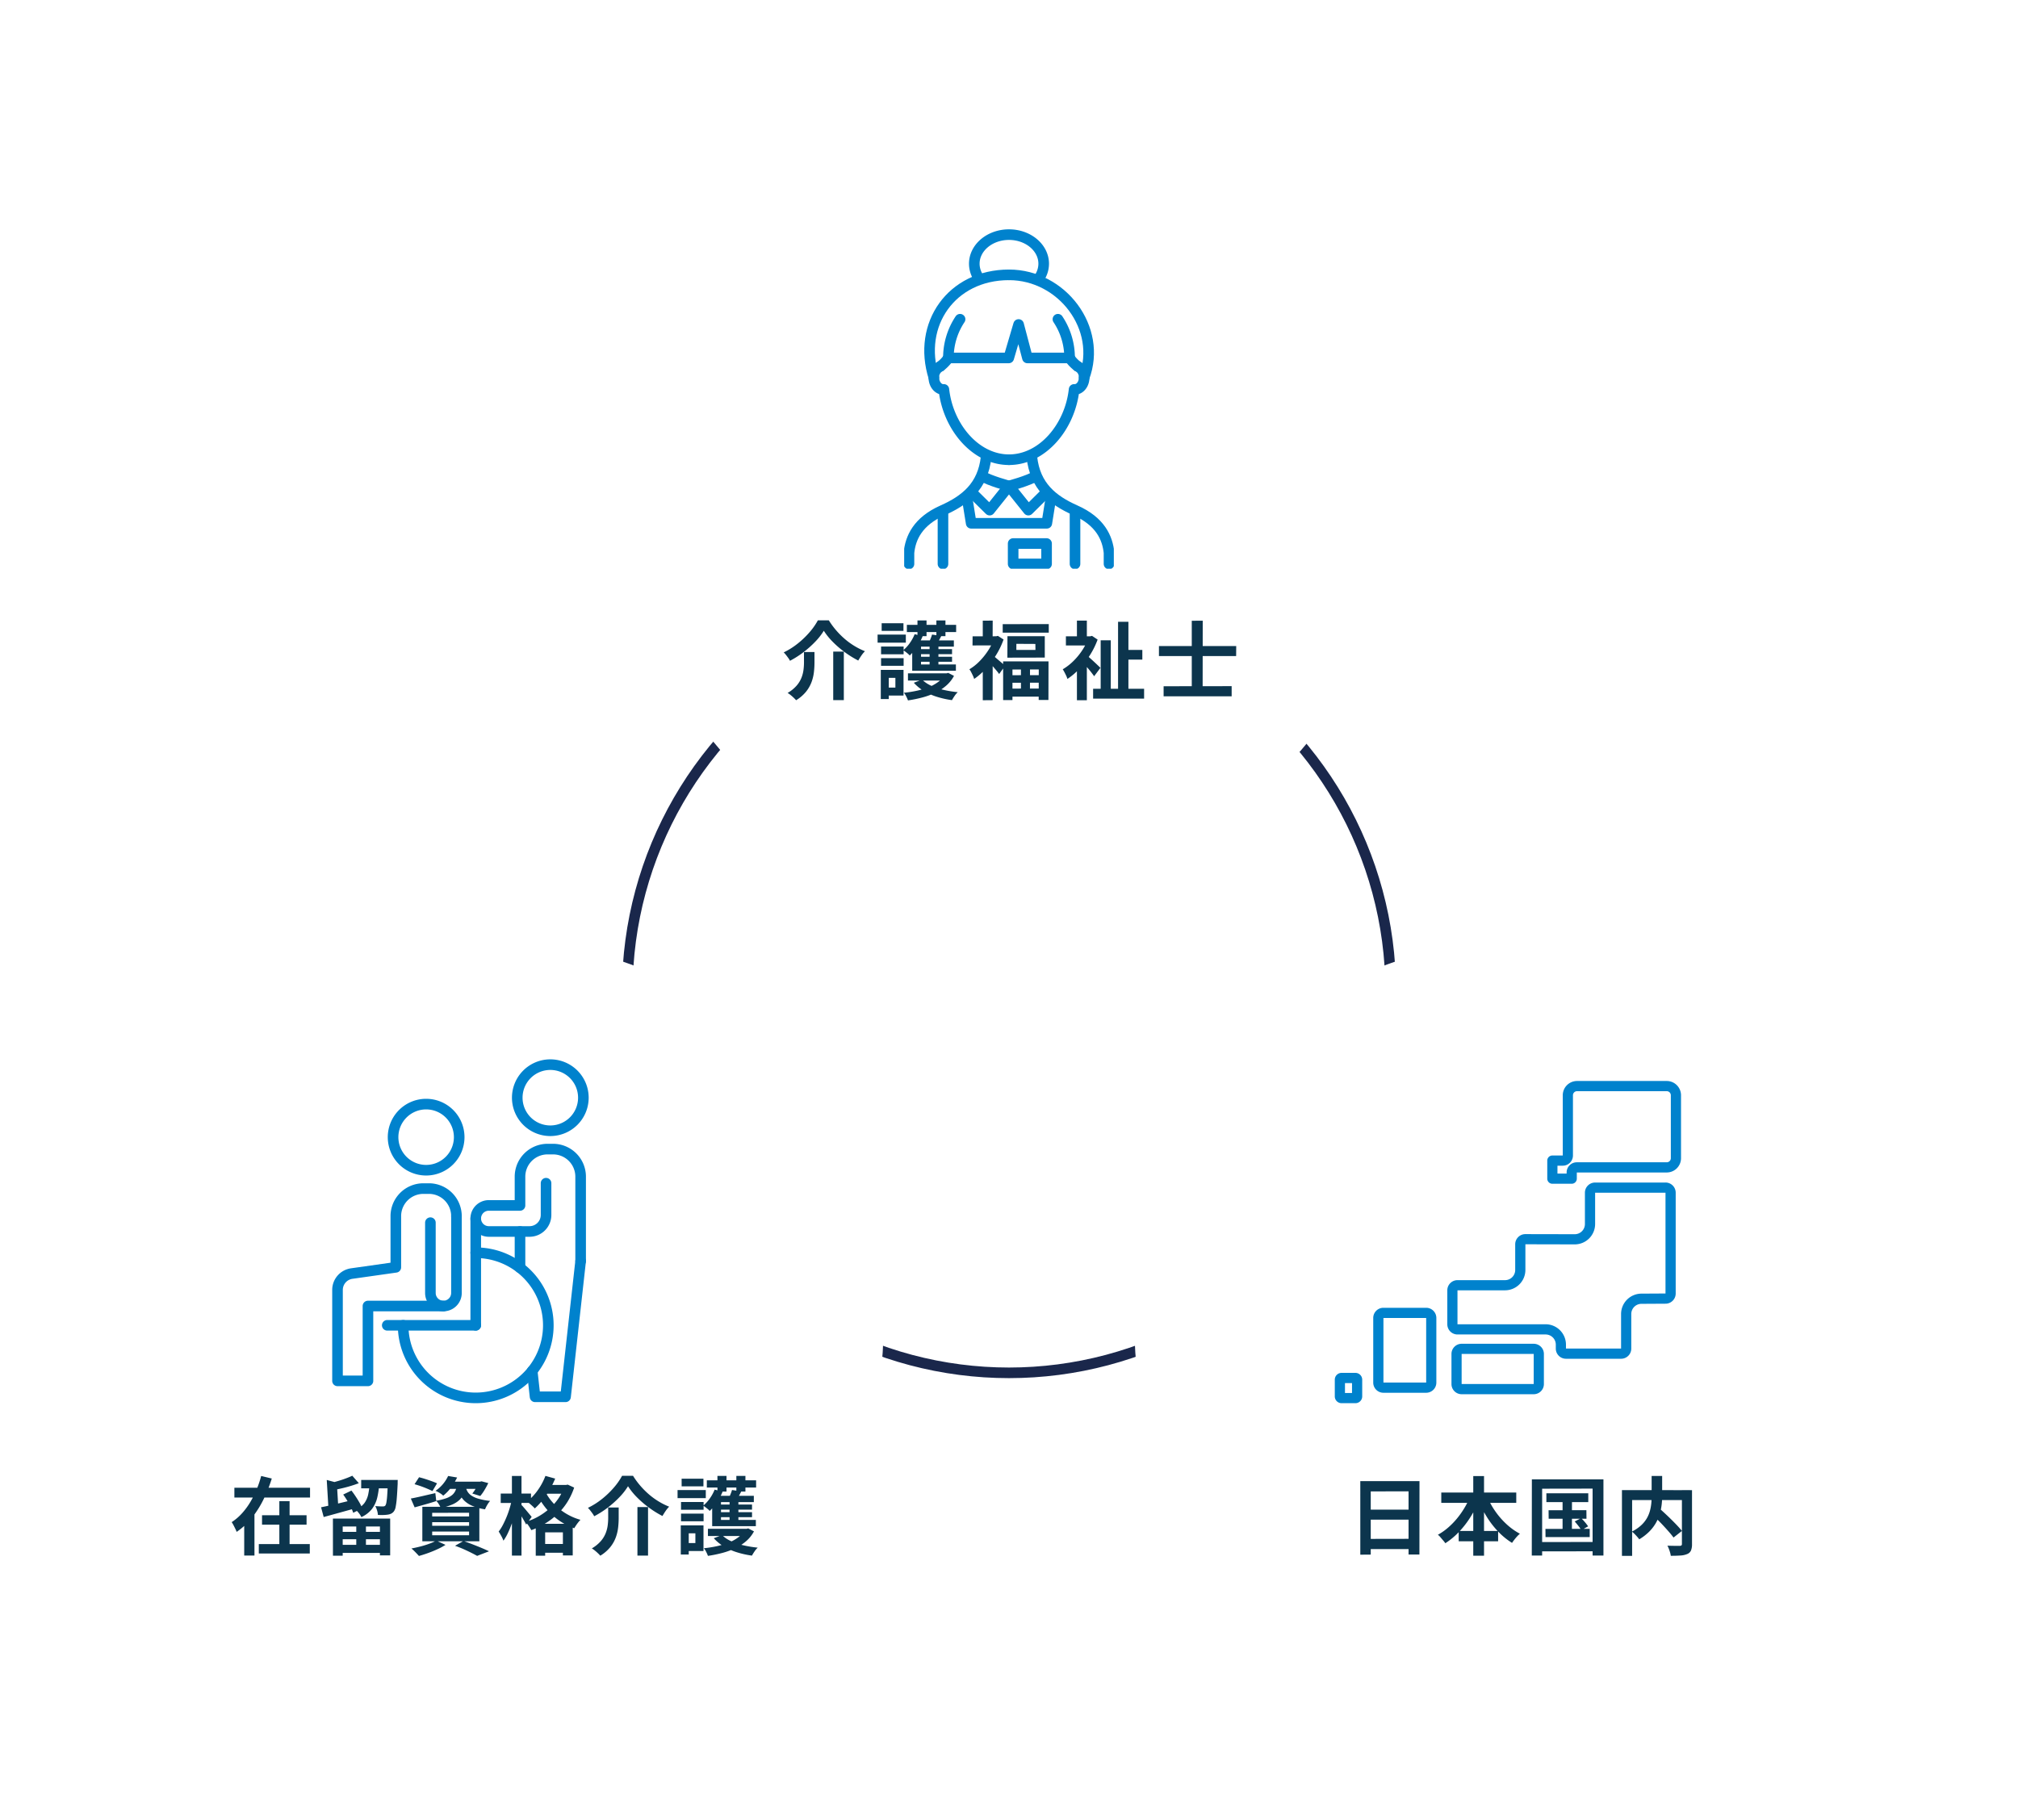 <svg xmlns="http://www.w3.org/2000/svg" xmlns:xlink="http://www.w3.org/1999/xlink" width="571" height="515" viewBox="0 0 571 515">
  <defs>
    <filter id="楕円形_18" x="147" y="0" width="278" height="280" filterUnits="userSpaceOnUse">
      <feOffset input="SourceAlpha"/>
      <feGaussianBlur stdDeviation="10" result="blur"/>
      <feFlood flood-color="#6bb6e1"/>
      <feComposite operator="in" in2="blur"/>
      <feComposite in="SourceGraphic"/>
    </filter>
    <filter id="楕円形_19" x="0" y="236" width="280" height="279" filterUnits="userSpaceOnUse">
      <feOffset input="SourceAlpha"/>
      <feGaussianBlur stdDeviation="10" result="blur-2"/>
      <feFlood flood-color="#6bb6e1"/>
      <feComposite operator="in" in2="blur-2"/>
      <feComposite in="SourceGraphic"/>
    </filter>
    <filter id="楕円形_20" x="291" y="236" width="280" height="279" filterUnits="userSpaceOnUse">
      <feOffset input="SourceAlpha"/>
      <feGaussianBlur stdDeviation="10" result="blur-3"/>
      <feFlood flood-color="#6bb6e1"/>
      <feComposite operator="in" in2="blur-3"/>
      <feComposite in="SourceGraphic"/>
    </filter>
    <clipPath id="clip-path">
      <rect id="長方形_768" data-name="長方形 768" width="97.966" height="91.177" fill="#0082cd"/>
    </clipPath>
    <clipPath id="clip-path-2">
      <rect id="長方形_935" data-name="長方形 935" width="72.569" height="97.303" transform="translate(0 0)" fill="none" stroke="#0082cd" stroke-width="1"/>
    </clipPath>
    <clipPath id="clip-path-3">
      <rect id="長方形_765" data-name="長方形 765" width="59.322" height="95.906" fill="none" stroke="#0082cd" stroke-width="1"/>
    </clipPath>
  </defs>
  <g id="グループ_1838" data-name="グループ 1838" transform="translate(-618 -1090.001)">
    <g id="グループ_1365" data-name="グループ 1365" transform="translate(-26.951 99.982)">
      <g id="楕円形_17" data-name="楕円形 17" transform="translate(820.951 1161.018)" fill="none" stroke="#1a274b" stroke-width="3">
        <circle cx="109.5" cy="109.5" r="109.5" stroke="none"/>
        <circle cx="109.5" cy="109.5" r="108" fill="none"/>
      </g>
      <g transform="matrix(1, 0, 0, 1, 644.95, 990.02)" filter="url(#楕円形_18)">
        <ellipse id="楕円形_18-2" data-name="楕円形 18" cx="109" cy="110" rx="109" ry="110" transform="translate(177 30)" fill="#fff"/>
      </g>
      <g transform="matrix(1, 0, 0, 1, 644.95, 990.02)" filter="url(#楕円形_19)">
        <ellipse id="楕円形_19-2" data-name="楕円形 19" cx="110" cy="109.5" rx="110" ry="109.5" transform="translate(30 266)" fill="#fff"/>
      </g>
      <g transform="matrix(1, 0, 0, 1, 644.95, 990.02)" filter="url(#楕円形_20)">
        <ellipse id="楕円形_20-2" data-name="楕円形 20" cx="110" cy="109.5" rx="110" ry="109.5" transform="translate(321 266)" fill="#fff"/>
      </g>
      <path id="パス_119128" data-name="パス 119128" d="M-73.68-17.064h21.408v2.76H-73.68Zm7.824,7.776h12.6v2.664h-12.6Zm-.912,8.16h14.424V1.536H-66.768Zm5.808-12.144h2.9V.288h-2.9ZM-66.1-20.4l3,.72a41.464,41.464,0,0,1-2.232,5.688,28.284,28.284,0,0,1-3.24,5.232,19.789,19.789,0,0,1-4.464,4.176,8.1,8.1,0,0,0-.4-.912Q-73.68-6-73.944-6.5a7.249,7.249,0,0,0-.5-.84,14.645,14.645,0,0,0,2.964-2.544,20.26,20.26,0,0,0,2.364-3.24,27.9,27.9,0,0,0,1.788-3.6A29.585,29.585,0,0,0-66.1-20.4Zm-4.8,10.056h2.9V2.112h-2.9Zm25.1,1.992h16.2V2.064h-2.9V-6.1H-43.032V2.16h-2.76Zm1.248,3.768H-31.08V-2.5H-44.544ZM-37.8-19.272h8.592V-16.9H-37.8ZM-44.544-.912H-31.08v2.28H-44.544Zm5.352-6.48h2.736V.384h-2.736Zm-8.352-11.88,3.5.936q-.072.288-.624.36l.408,6.7h-2.808Zm-1.608,7.728q1.1-.216,2.544-.54t3.036-.708l3.2-.768.312,2.472-4.368,1.212q-2.208.612-3.984,1.092Zm18.888-7.728h2.808l-.012.192q-.012.192-.012.444v.42q-.12,2.52-.252,4.116a20.39,20.39,0,0,1-.324,2.484,2.885,2.885,0,0,1-.528,1.272,2.241,2.241,0,0,1-.78.624,3.363,3.363,0,0,1-.948.264,10.1,10.1,0,0,1-1.2.1q-.744.024-1.56-.024a5.187,5.187,0,0,0-.24-1.284,5.945,5.945,0,0,0-.5-1.212q.672.048,1.224.072t.864.024a1.61,1.61,0,0,0,.432-.048.8.8,0,0,0,.336-.216,2.706,2.706,0,0,0,.3-.948,20.011,20.011,0,0,0,.228-2.136q.1-1.428.168-3.732Zm-10.056-1.2,1.848,2.112q-1.056.408-2.244.768t-2.412.648q-1.224.288-2.352.5a5.315,5.315,0,0,0-.312-1.008,10.619,10.619,0,0,0-.456-1.008q1.056-.264,2.136-.588t2.064-.7Q-41.064-20.112-40.32-20.472Zm4.92,2.088h2.712a23.615,23.615,0,0,1-.54,3.984,8.778,8.778,0,0,1-1.452,3.24,7.992,7.992,0,0,1-3.072,2.4,5.165,5.165,0,0,0-.7-1.116,5.769,5.769,0,0,0-.936-.972A6.142,6.142,0,0,0-36.9-12.72a6.523,6.523,0,0,0,1.1-2.544A21.267,21.267,0,0,0-35.4-18.384Zm-7.488,3.24,2.328-1.128q.6.768,1.188,1.656t1.092,1.764a8.918,8.918,0,0,1,.744,1.6l-2.52,1.272a10.506,10.506,0,0,0-.672-1.6q-.456-.9-1.02-1.836T-42.888-15.144ZM-22.7-18.072l1.272-1.968q.816.192,1.752.492t1.836.624q.9.324,1.5.612l-1.3,2.184q-.576-.288-1.44-.66T-20.9-17.5Q-21.864-17.832-22.7-18.072Zm-1.056,4.056q1.32-.24,3.18-.672t3.756-.864l.264,2.256q-1.56.5-3.156.948t-2.964.828Zm10.632-4.776h9.216v2.04H-14.736Zm8.544,0h.408l.432-.1,1.9.5a21.947,21.947,0,0,1-1.068,1.968A12.815,12.815,0,0,1-4.1-14.736l-2.256-.7a10.953,10.953,0,0,0,.984-1.428,10.9,10.9,0,0,0,.792-1.6Zm-6.072.864h2.568a9.915,9.915,0,0,1-.576,2.316,5.506,5.506,0,0,1-1.188,1.848,6.854,6.854,0,0,1-2.088,1.4,15.4,15.4,0,0,1-3.348,1.008,5.966,5.966,0,0,0-.552-1.068,5.56,5.56,0,0,0-.744-.972,15.9,15.9,0,0,0,2.832-.7,5.434,5.434,0,0,0,1.716-.948,3.547,3.547,0,0,0,.924-1.26A6.741,6.741,0,0,0-10.656-17.928Zm2.424.6a4.65,4.65,0,0,0,.492,1.3,3.566,3.566,0,0,0,1.068,1.14,7.023,7.023,0,0,0,2.016.912,19.538,19.538,0,0,0,3.336.636,6.246,6.246,0,0,0-.816,1.128,9.029,9.029,0,0,0-.624,1.248,14.61,14.61,0,0,1-3.66-1.008A7.394,7.394,0,0,1-8.652-13.44,5.944,5.944,0,0,1-9.876-15.2a12.026,12.026,0,0,1-.66-1.884ZM-13.2-20.4l2.544.432a19.321,19.321,0,0,1-1.632,2.724,12.323,12.323,0,0,1-2.3,2.412,5.363,5.363,0,0,0-1.02-.768,8.563,8.563,0,0,0-1.164-.6,10.2,10.2,0,0,0,2.208-2.028A10.528,10.528,0,0,0-13.2-20.4ZM-17.712-7.32v1.008h10.44V-7.32Zm0,2.64v1.056h10.44V-4.68Zm0-5.3v1.032h10.44V-9.984Zm-2.784-1.7H-4.368V-1.92H-20.5Zm9.24,11.04,2.4-1.368q1.3.456,2.628.972T-3.684-.012Q-2.472.5-1.632.912l-3.36,1.3q-.672-.384-1.68-.888T-8.844.3Q-10.008-.216-11.256-.648Zm-5.3-1.464,2.616,1.2A18.132,18.132,0,0,1-16.2.312q-1.3.6-2.664,1.092t-2.592.828q-.264-.288-.636-.684t-.78-.792a8.582,8.582,0,0,0-.72-.636q1.272-.24,2.58-.576a24.933,24.933,0,0,0,2.472-.768A14.279,14.279,0,0,0-16.56-2.112ZM14.064-17.856H20.4v2.472H14.064ZM11.592-6.864H22.056V2.088H19.272V-4.44H14.256v6.6H11.592Zm1.056,5.712h8.16V1.32h-8.16Zm1.68-19.272,2.76.768A25.735,25.735,0,0,1,15.5-16.464a24.678,24.678,0,0,1-1.98,2.9,18.968,18.968,0,0,1-2.2,2.352,6.38,6.38,0,0,0-.624-.636q-.408-.372-.828-.732a7.059,7.059,0,0,0-.756-.576,14.954,14.954,0,0,0,3.036-3.2A17.371,17.371,0,0,0,14.328-20.424Zm5.328,2.568h.5l.48-.1,1.824.84a18.944,18.944,0,0,1-1.98,4.176,17.692,17.692,0,0,1-2.8,3.384,20.674,20.674,0,0,1-3.444,2.616,22.118,22.118,0,0,1-3.9,1.872,13.206,13.206,0,0,0-.732-1.2,7.6,7.6,0,0,0-.9-1.128A17.033,17.033,0,0,0,12.3-8.916a18.62,18.62,0,0,0,3.168-2.256A15.575,15.575,0,0,0,18-14.028a12.933,12.933,0,0,0,1.656-3.348Zm-5.472,1.68a14.308,14.308,0,0,0,2.136,3.2,16.144,16.144,0,0,0,3.4,2.94,16.309,16.309,0,0,0,4.524,2.04,8.894,8.894,0,0,0-.612.7q-.348.432-.648.888t-.492.792a17.437,17.437,0,0,1-4.644-2.436,18.278,18.278,0,0,1-3.5-3.372,19.86,19.86,0,0,1-2.316-3.648Zm-12.5.744h8.568v2.664H1.68ZM4.848-20.4H7.56V2.136H4.848ZM4.8-13.584l1.656.552q-.288,1.44-.684,2.988T4.848-7.02Q4.32-5.544,3.72-4.272A13.114,13.114,0,0,1,2.448-2.088a8.228,8.228,0,0,0-.6-1.32Q1.44-4.152,1.1-4.68A11.853,11.853,0,0,0,2.28-6.528q.552-1.056,1.044-2.244A25.654,25.654,0,0,0,4.188-11.2Q4.56-12.432,4.8-13.584Zm2.664,1.3a8.3,8.3,0,0,1,.636.672q.42.48.9,1.056T9.876-9.5q.4.48.564.672L8.88-6.648Q8.664-7.1,8.316-7.7T7.572-8.952q-.4-.648-.768-1.224t-.636-.936ZM37.7-17.5a17.914,17.914,0,0,1-2.4,3.072A28.529,28.529,0,0,1,31.98-11.46,26.818,26.818,0,0,1,28.128-9a4.98,4.98,0,0,0-.48-.792q-.312-.432-.648-.864a5.963,5.963,0,0,0-.648-.72,21.009,21.009,0,0,0,4.02-2.544,24.717,24.717,0,0,0,3.348-3.228,18.566,18.566,0,0,0,2.3-3.3h3.1a22.221,22.221,0,0,0,2.1,2.856,23.137,23.137,0,0,0,2.472,2.46,20.4,20.4,0,0,0,2.748,1.98,19.581,19.581,0,0,0,2.9,1.44,8.6,8.6,0,0,0-1.032,1.26q-.48.708-.864,1.38a28.347,28.347,0,0,1-3.792-2.352,27.836,27.836,0,0,1-3.42-2.94A18.831,18.831,0,0,1,37.7-17.5Zm2.664,5.9h3V2.136h-3Zm-8.28.12h2.976V-8.5a24.268,24.268,0,0,1-.156,2.676A12.135,12.135,0,0,1,34.236-3a9.853,9.853,0,0,1-1.56,2.736,10.834,10.834,0,0,1-2.82,2.424,8.942,8.942,0,0,0-.684-.708q-.42-.4-.876-.768A6.055,6.055,0,0,0,27.456.1a10.235,10.235,0,0,0,2.5-2.016,7.871,7.871,0,0,0,1.392-2.22,9.251,9.251,0,0,0,.6-2.268,17.074,17.074,0,0,0,.144-2.16ZM60.312-5.448H71.424v2.04H60.312Zm10.44,0h.5l.456-.12,1.632.84a9.538,9.538,0,0,1-2.2,2.76A13.62,13.62,0,0,1,68.088.024a21.2,21.2,0,0,1-3.672,1.344,35.792,35.792,0,0,1-4.1.84A9.92,9.92,0,0,0,59.82,1.08,4.906,4.906,0,0,0,59.16.048,32.226,32.226,0,0,0,62.88-.54a21.031,21.031,0,0,0,3.348-1.02A11.584,11.584,0,0,0,68.94-3.072a6.7,6.7,0,0,0,1.812-2.04ZM64.3-3.672A8.837,8.837,0,0,0,66.768-2a17.615,17.615,0,0,0,3.5,1.2A31.29,31.29,0,0,0,74.4-.12,5.856,5.856,0,0,0,73.5.948a12.186,12.186,0,0,0-.732,1.188,25.485,25.485,0,0,1-4.308-.96A17.1,17.1,0,0,1,64.788-.468a12.226,12.226,0,0,1-2.82-2.316ZM60-19.176H73.944v2.04H60Zm2.688,6.864h10.1v1.44h-10.1Zm0,2.16h10.1v1.416h-10.1ZM63-20.424h2.568v4.44H63Zm3.432,6.456h2.5v7.344h-2.5Zm1.92-6.456H70.92v4.44H68.352Zm-6.144,3.888,2.256.576a16.529,16.529,0,0,1-1.608,3,14.012,14.012,0,0,1-2.04,2.448,5.138,5.138,0,0,0-.5-.48q-.336-.288-.7-.564T58.992-12a10.531,10.531,0,0,0,1.86-2.052A12.02,12.02,0,0,0,62.208-16.536Zm4.92.1,2.616.408q-.36.72-.72,1.332t-.648,1.068l-2.208-.408q.264-.552.54-1.212A9.834,9.834,0,0,0,67.128-16.44ZM73.3-14.784v1.776H64.008v5.04h9.864v1.776H61.512v-8.592ZM52.7-13.032h6.384v2.184H52.7Zm.168-6.6H59.04v2.16H52.872ZM52.7-9.744h6.384v2.16H52.7Zm-.984-6.672h7.992v2.28H51.72Zm2.3,9.984h5.04V.84h-5.04V-1.416H56.76v-2.76H54.024Zm-1.392,0h2.256V1.824H52.632Z" transform="translate(784.951 1428.106)" fill="#0c354d"/>
      <path id="パス_119127" data-name="パス 119127" d="M-52.9-17.5a17.914,17.914,0,0,1-2.4,3.072A28.529,28.529,0,0,1-58.62-11.46,26.818,26.818,0,0,1-62.472-9a4.98,4.98,0,0,0-.48-.792q-.312-.432-.648-.864a5.963,5.963,0,0,0-.648-.72,21.009,21.009,0,0,0,4.02-2.544,24.717,24.717,0,0,0,3.348-3.228,18.566,18.566,0,0,0,2.3-3.3h3.1a22.221,22.221,0,0,0,2.1,2.856,23.137,23.137,0,0,0,2.472,2.46,20.4,20.4,0,0,0,2.748,1.98,19.581,19.581,0,0,0,2.9,1.44,8.6,8.6,0,0,0-1.032,1.26q-.48.708-.864,1.38a28.347,28.347,0,0,1-3.792-2.352,27.836,27.836,0,0,1-3.42-2.94A18.831,18.831,0,0,1-52.9-17.5Zm2.664,5.9h3V2.136h-3Zm-8.28.12h2.976V-8.5a24.268,24.268,0,0,1-.156,2.676A12.135,12.135,0,0,1-56.364-3a9.853,9.853,0,0,1-1.56,2.736,10.834,10.834,0,0,1-2.82,2.424,8.942,8.942,0,0,0-.684-.708q-.42-.4-.876-.768A6.055,6.055,0,0,0-63.144.1a10.235,10.235,0,0,0,2.5-2.016,7.871,7.871,0,0,0,1.392-2.22,9.251,9.251,0,0,0,.6-2.268,17.074,17.074,0,0,0,.144-2.16Zm29.424,6.024h11.112v2.04H-29.088Zm10.44,0h.5l.456-.12,1.632.84a9.538,9.538,0,0,1-2.2,2.76A13.62,13.62,0,0,1-21.312.024a21.2,21.2,0,0,1-3.672,1.344,35.793,35.793,0,0,1-4.1.84A9.919,9.919,0,0,0-29.58,1.08,4.906,4.906,0,0,0-30.24.048,32.226,32.226,0,0,0-26.52-.54a21.031,21.031,0,0,0,3.348-1.02A11.584,11.584,0,0,0-20.46-3.072a6.7,6.7,0,0,0,1.812-2.04ZM-25.1-3.672A8.837,8.837,0,0,0-22.632-2a17.615,17.615,0,0,0,3.5,1.2A31.29,31.29,0,0,0-15-.12,5.856,5.856,0,0,0-15.9.948a12.187,12.187,0,0,0-.732,1.188,25.485,25.485,0,0,1-4.308-.96A17.1,17.1,0,0,1-24.612-.468a12.226,12.226,0,0,1-2.82-2.316Zm-4.3-15.5h13.944v2.04H-29.4Zm2.688,6.864h10.1v1.44h-10.1Zm0,2.16h10.1v1.416h-10.1Zm.312-10.272h2.568v4.44H-26.4Zm3.432,6.456h2.5v7.344h-2.5Zm1.92-6.456h2.568v4.44h-2.568Zm-6.144,3.888,2.256.576a16.529,16.529,0,0,1-1.608,3,14.012,14.012,0,0,1-2.04,2.448,5.137,5.137,0,0,0-.5-.48q-.336-.288-.7-.564T-30.408-12a10.531,10.531,0,0,0,1.86-2.052A12.019,12.019,0,0,0-27.192-16.536Zm4.92.1,2.616.408q-.36.72-.72,1.332t-.648,1.068l-2.208-.408q.264-.552.54-1.212A9.834,9.834,0,0,0-22.272-16.44Zm6.168,1.656v1.776h-9.288v5.04h9.864v1.776h-12.36v-8.592ZM-36.7-13.032h6.384v2.184H-36.7Zm.168-6.6h6.168v2.16h-6.168ZM-36.7-9.744h6.384v2.16H-36.7Zm-.984-6.672h7.992v2.28H-37.68Zm2.3,9.984h5.04V.84h-5.04V-1.416h2.736v-2.76h-2.736Zm-1.392,0h2.256V1.824h-2.256ZM2.88-7.464l2.568.024L5.424.528H2.88ZM1.584-13.8v1.728h5.4l-.024-1.7Zm-2.52-2.16H9.624v6.048L-.96-9.888ZM-2.16-8.832H10.68l-.024,10.92H7.9l.024-8.64L.48-6.528v8.64H-2.16ZM-.648-4.92l9.984-.024L9.36-2.808-.648-2.784Zm.024,3.792L9.36-1.152l.024,2.3H-.624ZM-2.28-19.368l13.032-.024v2.424H-2.28Zm-8.52,3.432h7.176v2.568l-7.2.024Zm2.88-4.416,2.808-.024-.024,5.64H-7.92Zm3.048,10.008a6.6,6.6,0,0,1,.708.552q.444.384.984.84t.972.828q.432.372.6.54l-1.68,2.328q-.264-.384-.684-.888t-.876-1.032q-.456-.528-.876-1t-.756-.78Zm.192-5.592h.552l.48-.12,1.608,1.032a22.146,22.146,0,0,1-2.148,4.452A26.575,26.575,0,0,1-7.1-6.72a18.31,18.31,0,0,1-3.264,2.856,5.312,5.312,0,0,0-.348-.924q-.252-.54-.516-1.044a4.677,4.677,0,0,0-.48-.768A14.047,14.047,0,0,0-8.82-8.892a19.439,19.439,0,0,0,2.472-3.1A14.979,14.979,0,0,0-4.68-15.432ZM-7.92-7.728l2.808-3.384L-5.136,2.136-7.92,2.16ZM31.9-12.072h5.328v2.736H31.9ZM23.3-1.08H37.728V1.7H23.3ZM30.36-20.04h2.928V.984H30.36Zm-4.92,5.232H28.3V.216H25.44ZM15.6-15.936h7.32v2.592H15.6Zm3.12,8.184,2.808-3.36V2.16H18.72Zm0-12.624h2.808v5.64H18.72Zm2.736,9.792q.288.216.84.708t1.176,1.068q.624.576,1.14,1.068t.756.732L23.592-4.632q-.336-.48-.8-1.08T21.768-6.96q-.552-.648-1.056-1.212t-.888-.948Zm.5-5.352h.552l.48-.12L24.576-15a22.911,22.911,0,0,1-2.2,4.44,25.043,25.043,0,0,1-2.988,3.852,19.008,19.008,0,0,1-3.36,2.844,5.312,5.312,0,0,0-.348-.924q-.252-.54-.516-1.032t-.456-.78a15.071,15.071,0,0,0,2.964-2.28,18.571,18.571,0,0,0,2.544-3.084,15.821,15.821,0,0,0,1.74-3.468ZM43.248-1.8,62.5-1.824v2.88H43.248Zm-1.32-11.376H63.792l-.024,2.832H41.928Zm9.288-7.152,3.1-.024L54.288.192H51.216Z" transform="translate(930.951 1186.018)" fill="#0c354d"/>
      <path id="パス_119129" data-name="パス 119129" d="M-46.1-18.936h16.752l-.024,20.76h-3.072v-17.88l-10.7.024V1.848l-2.952.024Zm2.016,8.064h12.912l.024,2.832H-44.088Zm-.024,8.28,12.96-.024v2.9H-44.088ZM-23.184-15.72H-1.968v2.928H-23.184Zm4.92,10.872H-7.1V-1.92h-11.16Zm4.128-15.528h3.048V2.16h-3.048ZM-15-14.664l2.64.84a31.12,31.12,0,0,1-2.5,4.944,26.485,26.485,0,0,1-3.276,4.26,21.21,21.21,0,0,1-3.9,3.252,8.279,8.279,0,0,0-.624-.8q-.384-.444-.756-.888a4.281,4.281,0,0,0-.732-.708A16.7,16.7,0,0,0-21.288-5.76a21.389,21.389,0,0,0,2.556-2.616A24.122,24.122,0,0,0-16.6-11.412,22.22,22.22,0,0,0-15-14.664Zm4.8.072a21.735,21.735,0,0,0,2.268,4.14,22.021,22.021,0,0,0,3.2,3.684A18.187,18.187,0,0,0-.936-4.056a7.218,7.218,0,0,0-.78.744q-.42.456-.8.948t-.648.9a20.167,20.167,0,0,1-3.9-3.18A25.091,25.091,0,0,1-10.32-8.856a34.088,34.088,0,0,1-2.5-4.872ZM6.552-15.5H18.408v2.5H6.552Zm.624,4.8,10.7-.024L17.9-8.3H7.2Zm-.888,5.28,12.528-.024V-3.1H6.312Zm4.848-9.312,2.664.024L13.776-4.176,11.136-4.2Zm3.432,7.2,1.824-.936A14.625,14.625,0,0,1,17.484-7.3a12.284,12.284,0,0,1,.876,1.152l-1.92,1.08a9.461,9.461,0,0,0-.816-1.188Q15.072-6.96,14.568-7.536ZM2.448-19.44H22.7V2.112H19.632V-16.824L5.352-16.8V2.112H2.424ZM4.008-1.7l17.04-.024V.912L4.032.936ZM36.288-9.72l2.184-1.56q.792.7,1.692,1.536t1.788,1.716q.888.876,1.656,1.692t1.3,1.488L42.528-2.976q-.48-.672-1.212-1.512T39.732-6.252q-.852-.924-1.752-1.8T36.288-9.72Zm.048-10.68h2.976v5.76a20.6,20.6,0,0,1-.156,2.484A15.312,15.312,0,0,1,38.6-9.564,12.069,12.069,0,0,1,37.476-7,11.754,11.754,0,0,1,35.6-4.6a14.44,14.44,0,0,1-2.772,2.124,8.043,8.043,0,0,0-.576-.72Q31.9-3.6,31.5-4a6.635,6.635,0,0,0-.756-.66,11.275,11.275,0,0,0,2.592-1.752,8.642,8.642,0,0,0,1.632-2,8.817,8.817,0,0,0,.888-2.124,12.781,12.781,0,0,0,.384-2.124q.1-1.044.1-1.98Zm-8.4,4.008H46.152v2.808H30.816V2.208h-2.88Zm16.968,0H47.76V-1.128A4.633,4.633,0,0,1,47.472.684a1.932,1.932,0,0,1-1.056,1,5.639,5.639,0,0,1-1.9.42q-1.152.084-2.76.084a5.717,5.717,0,0,0-.2-.936Q41.4.72,41.208.216A6.633,6.633,0,0,0,40.8-.672q.72.024,1.44.036t1.284.012h.78a.858.858,0,0,0,.468-.132.527.527,0,0,0,.132-.42Z" transform="translate(1075.951 1428.106)" fill="#0c354d"/>
      <g id="グループ_1209" data-name="グループ 1209" transform="translate(1022.635 1295.93)">
        <g id="グループ_1211" data-name="グループ 1211" transform="translate(0 0)" clip-path="url(#clip-path)">
          <path id="パス_118204" data-name="パス 118204" d="M94.871,32.788l0,28.515-6.841.039A5.775,5.775,0,0,0,82.3,67.1l0,9.78-15.594,0V75.774a5.767,5.767,0,0,0-5.761-5.762l-24.936,0,0-9.61H49.464a5.769,5.769,0,0,0,5.762-5.762l0-7.266,13.968.032a5.769,5.769,0,0,0,5.762-5.762l0-8.861Zm0-2.883H74.947a2.879,2.879,0,0,0-2.879,2.879v8.865a2.879,2.879,0,0,1-2.879,2.879h-.006L55.228,44.5h-.006a2.879,2.879,0,0,0-2.879,2.879v7.269a2.879,2.879,0,0,1-2.879,2.879H36.012A2.879,2.879,0,0,0,33.133,60.4v9.614A2.879,2.879,0,0,0,36.012,72.9h24.94a2.878,2.878,0,0,1,2.878,2.879v1.113a2.88,2.88,0,0,0,2.879,2.879h15.6a2.879,2.879,0,0,0,2.879-2.879l0-9.784a2.878,2.878,0,0,1,2.863-2.878l6.841-.039a2.878,2.878,0,0,0,2.863-2.879V32.784A2.879,2.879,0,0,0,94.875,29.9" transform="translate(-1.295 -1.168)" fill="#0082cd"/>
          <path id="パス_118205" data-name="パス 118205" d="M4.875,91.653H2.882V88.842H4.875Zm.964-5.694H1.919A1.919,1.919,0,0,0,0,87.878v4.738a1.919,1.919,0,0,0,1.919,1.919h3.92a1.919,1.919,0,0,0,1.919-1.919V87.878a1.919,1.919,0,0,0-1.919-1.919" transform="translate(0 -3.358)" fill="#0082cd"/>
          <path id="パス_118206" data-name="パス 118206" d="M57.625,80.27l0,8.509h-9l-11.392,0,0-8.513H57.625Zm0-2.883H37.236a2.879,2.879,0,0,0-2.879,2.879v8.517a2.879,2.879,0,0,0,2.879,2.879H57.629a2.879,2.879,0,0,0,2.879-2.879V80.266a2.879,2.879,0,0,0-2.879-2.879" transform="translate(-1.342 -3.023)" fill="#0082cd"/>
          <path id="パス_118207" data-name="パス 118207" d="M26.3,69.673l0,18.28-12.091,0,0-18.284Zm0-2.883h-12.1a2.879,2.879,0,0,0-2.879,2.879V87.956a2.879,2.879,0,0,0,2.879,2.879h12.1a2.879,2.879,0,0,0,2.879-2.879V69.669a2.879,2.879,0,0,0-2.879-2.879" transform="translate(-0.443 -2.609)" fill="#0082cd"/>
          <path id="パス_118208" data-name="パス 118208" d="M96.37,2.883a1.159,1.159,0,0,1,1.158,1.158V21.848a1.159,1.159,0,0,1-1.158,1.158H70.926a2.883,2.883,0,0,0-2.883,2.883v.31H65.449V23.967h1.5a2.883,2.883,0,0,0,2.883-2.883V4.041a1.159,1.159,0,0,1,1.158-1.158H96.37ZM96.37,0H70.992a4.041,4.041,0,0,0-4.041,4.041V21.085H64.005a1.44,1.44,0,0,0-1.439,1.439v5.118a1.44,1.44,0,0,0,1.439,1.439h5.481a1.44,1.44,0,0,0,1.439-1.439V25.888H96.37a4.041,4.041,0,0,0,4.041-4.041V4.041A4.041,4.041,0,0,0,96.37,0" transform="translate(-2.445 0)" fill="#0082cd"/>
        </g>
      </g>
      <g id="グループ_1370" data-name="グループ 1370" transform="translate(738.951 1289.803)">
        <g id="グループ_1370-2" data-name="グループ 1370" clip-path="url(#clip-path-2)">
          <path id="パス_118547" data-name="パス 118547" d="M17.223,22.021a9.354,9.354,0,1,0,9.354-9.354A9.354,9.354,0,0,0,17.223,22.021Z" fill="none" stroke="#0082cd" stroke-linecap="round" stroke-linejoin="round" stroke-width="3"/>
          <path id="パス_118548" data-name="パス 118548" d="M35.155,44.368a7.8,7.8,0,0,0-7.795-7.795H25.8A7.8,7.8,0,0,0,18,44.368V58.853L5.521,60.621A4.677,4.677,0,0,0,1.5,65.252V90.985h8.616V69.808H31.469" fill="none" stroke="#0082cd" stroke-linecap="round" stroke-linejoin="round" stroke-width="3"/>
          <line id="線_273" data-name="線 273" x1="25.038" transform="translate(15.573 75.264)" fill="none" stroke="#0082cd" stroke-linecap="round" stroke-linejoin="round" stroke-width="3"/>
          <line id="線_274" data-name="線 274" y1="30.239" transform="translate(40.612 45.025)" fill="none" stroke="#0082cd" stroke-linecap="round" stroke-linejoin="round" stroke-width="3"/>
          <path id="パス_118549" data-name="パス 118549" d="M27.783,46.218v19.9a3.686,3.686,0,0,0,7.372,0V44.368" fill="none" stroke="#0082cd" stroke-linecap="round" stroke-linejoin="round" stroke-width="3"/>
          <path id="パス_118550" data-name="パス 118550" d="M40.611,54.725A20.539,20.539,0,1,1,20.072,75.264" fill="none" stroke="#0082cd" stroke-linecap="round" stroke-linejoin="round" stroke-width="3"/>
          <path id="パス_118551" data-name="パス 118551" d="M52.36,10.854A9.354,9.354,0,1,0,61.714,1.5,9.354,9.354,0,0,0,52.36,10.854Z" fill="none" stroke="#0082cd" stroke-linecap="round" stroke-linejoin="round" stroke-width="3"/>
          <path id="パス_118552" data-name="パス 118552" d="M70.292,57.082V33.2a7.8,7.8,0,0,0-7.795-7.8H60.932a7.8,7.8,0,0,0-7.795,7.8V41.34H44.3a3.686,3.686,0,0,0,0,7.372H55.831a4.677,4.677,0,0,0,4.677-4.677V35.052" fill="none" stroke="#0082cd" stroke-linecap="round" stroke-linejoin="round" stroke-width="3"/>
          <line id="線_275" data-name="線 275" y2="10.277" transform="translate(53.137 48.712)" fill="none" stroke="#0082cd" stroke-linecap="round" stroke-linejoin="round" stroke-width="3"/>
          <path id="パス_118553" data-name="パス 118553" d="M70.292,57.082,66.022,95.5H57.4l-.815-7.336" fill="none" stroke="#0082cd" stroke-linecap="round" stroke-linejoin="round" stroke-width="3"/>
        </g>
      </g>
    </g>
    <g id="グループ_1366" data-name="グループ 1366" transform="translate(873.838 1155.039)">
      <g id="グループ_1205" data-name="グループ 1205" transform="translate(0 0)" clip-path="url(#clip-path-3)">
        <path id="パス_118175" data-name="パス 118175" d="M32.766,69.1c9.462,0,17.267-9.284,18.424-19.89.052,0,.1.009.154.009,1.483,0,2.684-1.5,2.684-3.355A3.378,3.378,0,0,0,52.2,42.681" transform="translate(-3.105 -4.044)" fill="none" stroke="#0082cd" stroke-linecap="round" stroke-linejoin="round" stroke-width="3"/>
        <path id="パス_118176" data-name="パス 118176" d="M30.413,14.074c-16.271,0-26.037,14.039-21.262,29.078" transform="translate(-0.752 -1.334)" fill="none" stroke="#0082cd" stroke-linecap="round" stroke-linejoin="round" stroke-width="3"/>
        <path id="パス_118177" data-name="パス 118177" d="M32.766,14.074c15.013,0,26.483,15.136,21.262,29.078" transform="translate(-3.105 -1.334)" fill="none" stroke="#0082cd" stroke-linecap="round" stroke-linejoin="round" stroke-width="3"/>
        <path id="パス_118178" data-name="パス 118178" d="M39.922,71.068c.894,8.193,5.844,12.177,12.282,15.039,7.1,3.154,9.118,7.825,9.542,12.013v3.163" transform="translate(-3.783 -6.734)" fill="none" stroke="#0082cd" stroke-linecap="round" stroke-linejoin="round" stroke-width="3"/>
        <path id="パス_118179" data-name="パス 118179" d="M23.324,71.068c-.894,8.193-5.844,12.177-12.282,15.039-7.1,3.154-9.118,7.825-9.542,12.013v3.163" transform="translate(-0.142 -6.734)" fill="none" stroke="#0082cd" stroke-linecap="round" stroke-linejoin="round" stroke-width="3"/>
        <path id="パス_118180" data-name="パス 118180" d="M24.356,76.977c2.132,1.35,7.613,2.8,7.613,2.8s5.481-1.449,7.612-2.8" transform="translate(-2.308 -7.294)" fill="none" stroke="#0082cd" stroke-linecap="round" stroke-linejoin="round" stroke-width="3"/>
        <path id="パス_118181" data-name="パス 118181" d="M32.766,80.069l5.477,6.843,4.411-4.365" transform="translate(-3.105 -7.587)" fill="none" stroke="#0082cd" stroke-linecap="round" stroke-linejoin="round" stroke-width="3"/>
        <path id="パス_118182" data-name="パス 118182" d="M31.731,80.069l-5.477,6.843-4.411-4.365" transform="translate(-2.07 -7.587)" fill="none" stroke="#0082cd" stroke-linecap="round" stroke-linejoin="round" stroke-width="3"/>
        <path id="パス_118183" data-name="パス 118183" d="M19.611,83.43l1.208,7.522h21.4l1.208-7.522" transform="translate(-1.858 -7.906)" fill="none" stroke="#0082cd" stroke-linecap="round" stroke-linejoin="round" stroke-width="3"/>
        <line id="線_192" data-name="線 192" y1="14.709" transform="translate(10.98 79.839)" fill="none" stroke="#0082cd" stroke-linecap="round" stroke-linejoin="round" stroke-width="3"/>
        <line id="線_193" data-name="線 193" y1="14.709" transform="translate(48.342 79.839)" fill="none" stroke="#0082cd" stroke-linecap="round" stroke-linejoin="round" stroke-width="3"/>
        <path id="パス_118184" data-name="パス 118184" d="M40.232,13.853a7.2,7.2,0,0,0,1.324-4.117c0-4.549-4.4-8.235-9.818-8.235s-9.819,3.686-9.819,8.235a7.2,7.2,0,0,0,1.324,4.117" transform="translate(-2.077 -0.142)" fill="none" stroke="#0082cd" stroke-linecap="round" stroke-linejoin="round" stroke-width="3"/>
        <path id="パス_118185" data-name="パス 118185" d="M13.826,39.059H30.9l2.789-9.466,2.5,9.466H48.116" transform="translate(-1.31 -2.804)" fill="none" stroke="#0082cd" stroke-linecap="round" stroke-linejoin="round" stroke-width="3"/>
        <path id="パス_118186" data-name="パス 118186" d="M17.127,27.951a19.632,19.632,0,0,0-3.3,10.953" transform="translate(-1.31 -2.649)" fill="none" stroke="#0082cd" stroke-linecap="round" stroke-linejoin="round" stroke-width="3"/>
        <path id="パス_118187" data-name="パス 118187" d="M48.059,27.951A19.632,19.632,0,0,1,51.36,38.9" transform="translate(-4.554 -2.649)" fill="none" stroke="#0082cd" stroke-linecap="round" stroke-linejoin="round" stroke-width="3"/>
        <path id="パス_118188" data-name="パス 118188" d="M51.705,40.05a10.147,10.147,0,0,0,2.286,2.382" transform="translate(-4.9 -3.795)" fill="none" stroke="#0082cd" stroke-linecap="round" stroke-linejoin="round" stroke-width="3"/>
        <path id="パス_118189" data-name="パス 118189" d="M13.587,40.05A10.147,10.147,0,0,1,11.3,42.432" transform="translate(-1.071 -3.795)" fill="none" stroke="#0082cd" stroke-linecap="round" stroke-linejoin="round" stroke-width="3"/>
        <path id="パス_118190" data-name="パス 118190" d="M30.54,69.1c-9.462,0-17.267-9.284-18.425-19.89-.051,0-.1.009-.153.009-1.483,0-2.684-1.5-2.684-3.355a3.378,3.378,0,0,1,1.831-3.182" transform="translate(-0.879 -4.044)" fill="none" stroke="#0082cd" stroke-linecap="round" stroke-linejoin="round" stroke-width="3"/>
        <rect id="長方形_764" data-name="長方形 764" width="9.456" height="5.774" transform="translate(30.836 88.774)" fill="none" stroke="#0082cd" stroke-linecap="round" stroke-linejoin="round" stroke-width="3"/>
      </g>
    </g>
  </g>
</svg>

